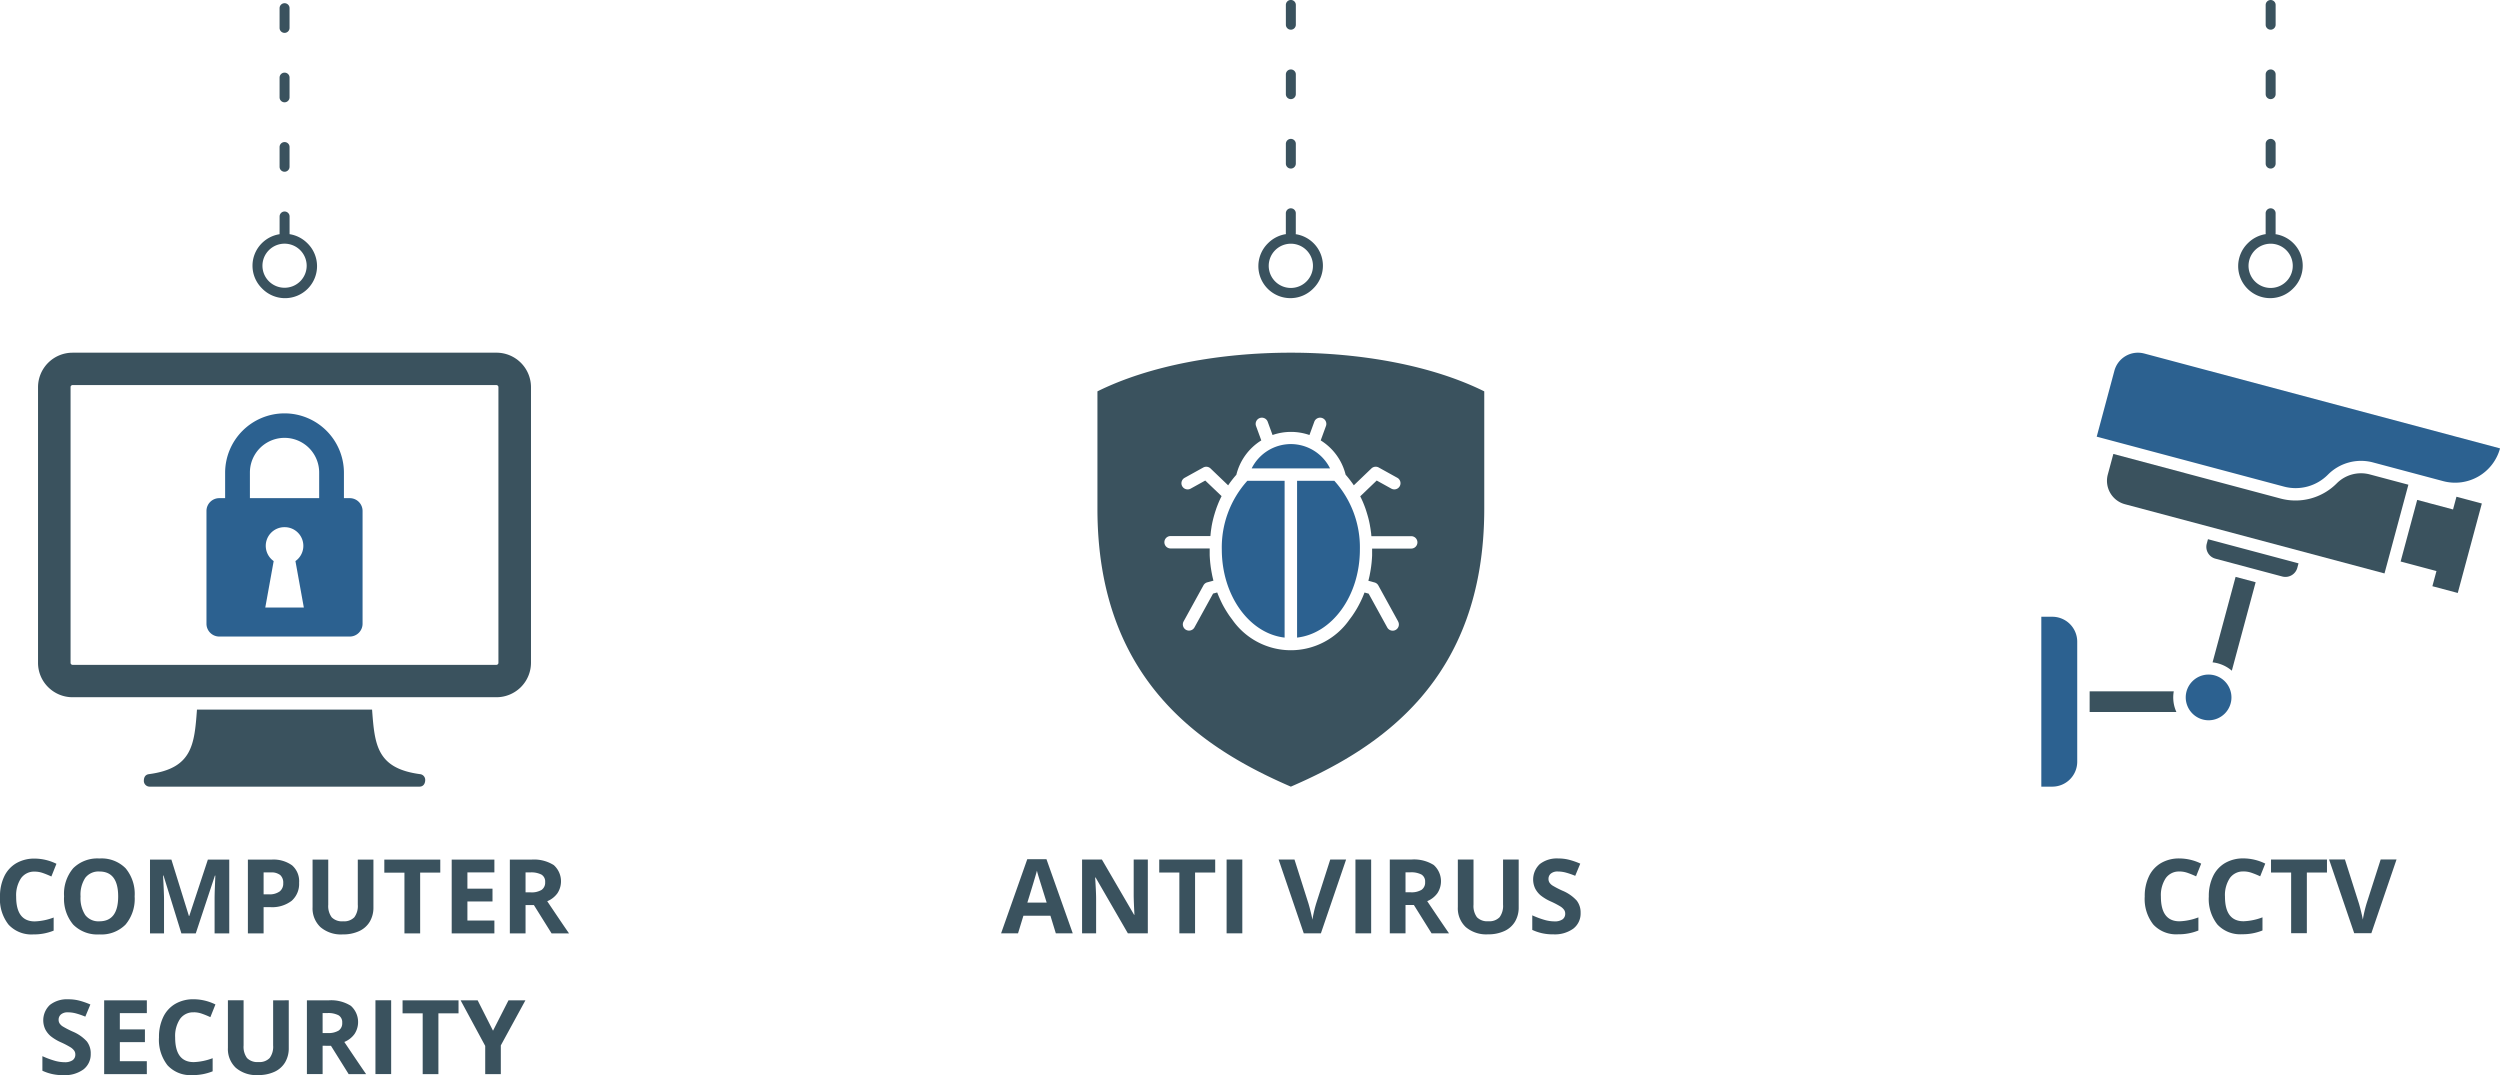 <svg xmlns="http://www.w3.org/2000/svg" width="446.45" height="192" viewBox="0 0 446.45 192">
  <g id="グループ_236" data-name="グループ 236" transform="translate(-183 -728)">
    <path id="パス_5720" data-name="パス 5720" d="M207.486,43.83a5.725,5.725,0,0,0-3.158,1.6l0,0a5.673,5.673,0,0,0,0,8.057v0a5.716,5.716,0,1,0,8.1-8.064h0a5.726,5.726,0,0,0-3.158-1.6V40.655a.94.94,0,0,0-.035-.248.892.892,0,0,0-1.745.248Zm1.78-12.032a.892.892,0,0,1-1.745.248.936.936,0,0,1-.035-.248V28.256a.892.892,0,0,1,1.745-.248.939.939,0,0,1,.035.248Zm0-12.4a.892.892,0,0,1-1.745.248.937.937,0,0,1-.035-.248V15.857a.892.892,0,0,1,1.745-.248.937.937,0,0,1,.035.248Zm0-12.4a.892.892,0,0,1-1.745.248A.939.939,0,0,1,207.486,7V3.458a.892.892,0,0,1,1.745-.248.937.937,0,0,1,.035.248Zm-3.685,39.682a3.95,3.95,0,0,1,6.744,2.781,3.939,3.939,0,0,1-3.95,3.931,3.948,3.948,0,0,1-2.793-1.151,3.922,3.922,0,0,1,0-5.561" transform="translate(25.442 725.994)" fill="#3a525e" fill-rule="evenodd"/>
    <path id="パス_5721" data-name="パス 5721" d="M1803.327,41.821a5.724,5.724,0,0,1,3.179,1.6l0,0a5.674,5.674,0,0,1,0,8.057v0a5.716,5.716,0,1,1-8.1-8.064h0a5.726,5.726,0,0,1,3.182-1.606.846.846,0,0,1-.024-.2V38.078a.892.892,0,0,1,1.745-.248.939.939,0,0,1,.035.248V41.62a.96.96,0,0,1-.021.2M1801.568.881a.892.892,0,0,1,1.745-.248.942.942,0,0,1,.035.248V4.424a.892.892,0,0,1-1.745.248.942.942,0,0,1-.035-.248Zm0,12.4a.892.892,0,0,1,1.745-.248.939.939,0,0,1,.035.248v3.542a.892.892,0,0,1-1.745.248.941.941,0,0,1-.035-.248Zm0,12.4a.892.892,0,0,1,1.745-.248.939.939,0,0,1,.035.248v3.542a.892.892,0,0,1-1.745.248.939.939,0,0,1-.035-.248Zm3.685,19a3.95,3.95,0,0,0-6.745,2.781,3.95,3.95,0,1,0,6.745-2.781" transform="translate(-1213.965 728)" fill="#3a525e" fill-rule="evenodd"/>
    <path id="パス_5723" data-name="パス 5723" d="M6.208,694.744a2.864,2.864,0,0,0-2.454,1.184,5.507,5.507,0,0,0-.868,3.3q0,4.406,3.322,4.407a10.493,10.493,0,0,0,3.374-.695v2.343a9.385,9.385,0,0,1-3.637.676,5.559,5.559,0,0,1-4.416-1.744A7.365,7.365,0,0,1,0,699.213a8.142,8.142,0,0,1,.751-3.6,5.427,5.427,0,0,1,2.157-2.371,6.409,6.409,0,0,1,3.3-.824,8.937,8.937,0,0,1,3.872.929l-.906,2.269a15.345,15.345,0,0,0-1.492-.612,4.444,4.444,0,0,0-1.474-.261m17.837,4.431a7.124,7.124,0,0,1-1.629,5.031,6.061,6.061,0,0,1-4.672,1.756,6.06,6.06,0,0,1-4.672-1.756,7.149,7.149,0,0,1-1.629-5.046,7.055,7.055,0,0,1,1.635-5.025,6.125,6.125,0,0,1,4.685-1.734,6.036,6.036,0,0,1,4.666,1.747,7.141,7.141,0,0,1,1.616,5.028m-9.66,0a5.509,5.509,0,0,0,.84,3.327,2.959,2.959,0,0,0,2.519,1.116q3.361,0,3.359-4.444t-3.341-4.45a2.977,2.977,0,0,0-2.528,1.122,5.47,5.47,0,0,0-.85,3.327m18.007,6.6L29.2,695.442h-.081q.172,3.155.173,4.207v6.129H26.786V692.6h3.823l3.13,10.075h.055L37.12,692.6h3.82v13.174H38.322v-6.236c0-.292.006-.633.016-1.018s.049-1.406.12-3.063h-.08l-3.415,10.318ZM47.074,698.8H48a3.067,3.067,0,0,0,1.937-.51,1.774,1.774,0,0,0,.643-1.482,1.828,1.828,0,0,0-.538-1.452,2.544,2.544,0,0,0-1.691-.467H47.074Zm6.338-2.091a4.018,4.018,0,0,1-1.335,3.254,5.733,5.733,0,0,1-3.8,1.126H47.074v4.687H44.268V692.6H48.5a5.664,5.664,0,0,1,3.665,1.03,3.762,3.762,0,0,1,1.251,3.078M66.687,692.6v8.528a4.91,4.91,0,0,1-.655,2.558,4.256,4.256,0,0,1-1.9,1.686,6.82,6.82,0,0,1-2.936.587,5.629,5.629,0,0,1-3.965-1.3,4.6,4.6,0,0,1-1.412-3.564V692.6h2.8v8.066a3.376,3.376,0,0,0,.615,2.236,2.565,2.565,0,0,0,2.04.713,2.512,2.512,0,0,0,2-.716,3.379,3.379,0,0,0,.621-2.248V692.6Zm8.344,13.174H72.225V694.929H68.631V692.6h9.994v2.325H75.031Zm13.257,0H80.664V692.6h7.624v2.288H83.47v2.9h4.481v2.288H83.47v3.4h4.818Zm5.565-7.325h.905a3.456,3.456,0,0,0,1.962-.443,1.568,1.568,0,0,0,.634-1.387,1.444,1.444,0,0,0-.646-1.334,3.945,3.945,0,0,0-2.005-.4h-.85Zm0,2.27v5.056H91.048V692.6H94.9a6.613,6.613,0,0,1,3.989.978,3.886,3.886,0,0,1,.652,5.037,4.221,4.221,0,0,1-1.817,1.417q2.985,4.443,3.891,5.742H98.5l-3.158-5.056ZM16.2,727.253a3.4,3.4,0,0,1-1.292,2.811,5.62,5.62,0,0,1-3.591,1.027A8.456,8.456,0,0,1,7.57,730.3v-2.6a15.611,15.611,0,0,0,2.268.839,6.694,6.694,0,0,0,1.7.243,2.421,2.421,0,0,0,1.418-.351,1.2,1.2,0,0,0,.494-1.045,1.145,1.145,0,0,0-.216-.689,2.373,2.373,0,0,0-.64-.581,15.767,15.767,0,0,0-1.715-.892,8.318,8.318,0,0,1-1.823-1.092,4.057,4.057,0,0,1-.967-1.218,3.772,3.772,0,0,1,.828-4.37,4.962,4.962,0,0,1,3.291-1,7.8,7.8,0,0,1,1.972.243,13.633,13.633,0,0,1,1.959.686l-.905,2.171a13.226,13.226,0,0,0-1.752-.6,5.7,5.7,0,0,0-1.363-.172,1.816,1.816,0,0,0-1.224.369,1.217,1.217,0,0,0-.427.966,1.182,1.182,0,0,0,.173.643,1.871,1.871,0,0,0,.547.532,16.341,16.341,0,0,0,1.78.923,7.128,7.128,0,0,1,2.546,1.771,3.457,3.457,0,0,1,.689,2.177m10.019,3.653H18.6V717.732h7.624v2.288H21.4v2.9h4.481V725.2H21.4V728.6h4.818Zm8.38-11.034a2.864,2.864,0,0,0-2.454,1.184,5.506,5.506,0,0,0-.869,3.3q0,4.406,3.322,4.407a10.488,10.488,0,0,0,3.374-.7v2.343a9.38,9.38,0,0,1-3.637.677,5.559,5.559,0,0,1-4.416-1.744,7.365,7.365,0,0,1-1.53-5.007,8.143,8.143,0,0,1,.751-3.6,5.426,5.426,0,0,1,2.157-2.371,6.407,6.407,0,0,1,3.3-.824,8.938,8.938,0,0,1,3.872.929l-.906,2.269a15.36,15.36,0,0,0-1.492-.612,4.445,4.445,0,0,0-1.474-.261m16.968-2.141v8.528a4.911,4.911,0,0,1-.655,2.558,4.256,4.256,0,0,1-1.9,1.685,6.821,6.821,0,0,1-2.936.587,5.63,5.63,0,0,1-3.965-1.3,4.6,4.6,0,0,1-1.412-3.564v-8.491h2.8V725.8a3.377,3.377,0,0,0,.615,2.236,2.565,2.565,0,0,0,2.04.713,2.512,2.512,0,0,0,2-.716,3.378,3.378,0,0,0,.621-2.248v-8.051Zm6.045,5.849h.905a3.455,3.455,0,0,0,1.962-.443,1.568,1.568,0,0,0,.633-1.387,1.445,1.445,0,0,0-.646-1.335,3.948,3.948,0,0,0-2.005-.4h-.85Zm0,2.27v5.056H54.807V717.732h3.857a6.612,6.612,0,0,1,3.99.978,3.885,3.885,0,0,1,.652,5.037,4.222,4.222,0,0,1-1.817,1.418q2.985,4.443,3.891,5.742H62.264l-3.158-5.056Zm9.434-8.119h2.806v13.174H67.047ZM78.29,730.906H75.484v-10.85H71.89v-2.325h9.994v2.325H78.29Zm9.753-7.75,2.763-5.425h3.022l-4.391,8.048v5.127H86.649v-5.037l-4.391-8.137H85.3Z" transform="translate(183 188.909)" fill="#3a525e" fill-rule="evenodd"/>
    <path id="パス_5724" data-name="パス 5724" d="M813.278,705.76l-.961-3.137H807.49l-.958,3.137h-3.025l4.672-13.23h3.43l4.691,13.23Zm-1.632-5.48q-1.33-4.263-1.5-4.822c-.111-.372-.192-.667-.238-.883q-.3,1.153-1.712,5.7Zm18.063,5.48h-3.566l-5.76-9.967h-.08q.172,2.643.173,3.767v6.2h-2.509V692.586h3.541l5.748,9.869h.065q-.139-2.57-.136-3.632v-6.237h2.525Zm8.436,0H835.34V694.911h-3.594v-2.325h9.994v2.325h-3.594Zm5.633-13.174h2.806V705.76h-2.806Zm18.508,0h2.833l-4.5,13.174h-3.063l-4.49-13.174H855.9l2.491,7.839c.139.464.281,1,.43,1.617s.241,1.046.278,1.285a22.666,22.666,0,0,1,.677-2.9Zm4.5,0h2.806V705.76h-2.806Zm8.943,5.849h.905a3.455,3.455,0,0,0,1.962-.443,1.567,1.567,0,0,0,.633-1.387,1.445,1.445,0,0,0-.646-1.335,3.943,3.943,0,0,0-2.005-.4h-.85Zm0,2.27v5.056H872.92V692.586h3.857a6.614,6.614,0,0,1,3.99.978,3.885,3.885,0,0,1,.652,5.037,4.224,4.224,0,0,1-1.817,1.418q2.985,4.443,3.891,5.742h-3.115l-3.158-5.056Zm20.21-8.119v8.528a4.912,4.912,0,0,1-.655,2.558,4.257,4.257,0,0,1-1.9,1.685,6.817,6.817,0,0,1-2.936.588,5.629,5.629,0,0,1-3.965-1.3,4.6,4.6,0,0,1-1.412-3.564v-8.491h2.8v8.066a3.376,3.376,0,0,0,.615,2.236,2.565,2.565,0,0,0,2.039.713,2.512,2.512,0,0,0,2-.716,3.38,3.38,0,0,0,.621-2.248v-8.051Zm11.057,9.521a3.4,3.4,0,0,1-1.292,2.811,5.62,5.62,0,0,1-3.591,1.027,8.458,8.458,0,0,1-3.749-.794v-2.6a15.6,15.6,0,0,0,2.268.839,6.694,6.694,0,0,0,1.7.243,2.424,2.424,0,0,0,1.418-.35,1.2,1.2,0,0,0,.495-1.046,1.143,1.143,0,0,0-.216-.689,2.374,2.374,0,0,0-.64-.581,15.747,15.747,0,0,0-1.715-.892,8.322,8.322,0,0,1-1.823-1.092,4.053,4.053,0,0,1-.967-1.218,3.772,3.772,0,0,1,.828-4.37,4.962,4.962,0,0,1,3.291-1,7.8,7.8,0,0,1,1.971.243,13.622,13.622,0,0,1,1.959.686l-.905,2.171a13.2,13.2,0,0,0-1.752-.6,5.7,5.7,0,0,0-1.363-.172,1.816,1.816,0,0,0-1.224.369,1.217,1.217,0,0,0-.427.966,1.181,1.181,0,0,0,.173.643,1.875,1.875,0,0,0,.547.532,16.439,16.439,0,0,0,1.78.922,7.129,7.129,0,0,1,2.546,1.771,3.457,3.457,0,0,1,.689,2.177" transform="translate(-441.731 188.909)" fill="#3a525e" fill-rule="evenodd"/>
    <path id="パス_5726" data-name="パス 5726" d="M1727.632,694.726a2.864,2.864,0,0,0-2.454,1.184,5.507,5.507,0,0,0-.869,3.3q0,4.406,3.322,4.407a10.493,10.493,0,0,0,3.375-.7v2.344a9.384,9.384,0,0,1-3.637.676,5.559,5.559,0,0,1-4.416-1.744,7.362,7.362,0,0,1-1.53-5.006,8.142,8.142,0,0,1,.751-3.6,5.427,5.427,0,0,1,2.157-2.371,6.405,6.405,0,0,1,3.3-.824,8.938,8.938,0,0,1,3.872.929l-.906,2.27a15.307,15.307,0,0,0-1.492-.612,4.443,4.443,0,0,0-1.474-.261m11.443,0a2.864,2.864,0,0,0-2.454,1.184,5.507,5.507,0,0,0-.868,3.3q0,4.406,3.322,4.407a10.5,10.5,0,0,0,3.375-.7v2.344a9.387,9.387,0,0,1-3.638.676,5.559,5.559,0,0,1-4.416-1.744,7.364,7.364,0,0,1-1.53-5.006,8.142,8.142,0,0,1,.751-3.6,5.426,5.426,0,0,1,2.157-2.371,6.4,6.4,0,0,1,3.3-.824,8.938,8.938,0,0,1,3.872.929l-.906,2.27a15.282,15.282,0,0,0-1.492-.612,4.443,4.443,0,0,0-1.474-.261m11.3,11.034h-2.806V694.911h-3.594v-2.325h9.994v2.325h-3.594Zm13.186-13.174h2.833l-4.5,13.174h-3.062l-4.49-13.174h2.833l2.491,7.839c.139.464.281,1,.429,1.618s.241,1.046.278,1.285a22.674,22.674,0,0,1,.677-2.9Z" transform="translate(-1155.416 188.909)" fill="#3a525e" fill-rule="evenodd"/>
    <path id="パス_5729" data-name="パス 5729" d="M1638.4,497.429h1.963a4.452,4.452,0,0,1,4.45,4.428V523.34a4.452,4.452,0,0,1-4.45,4.428H1638.4Z" transform="translate(-1090.862 340.711)" fill="#2c6190" fill-rule="evenodd"/>
    <path id="パス_5730" data-name="パス 5730" d="M1706.86,466.231l-4.255,15.8a6.316,6.316,0,0,0-3.438-1.49l4.111-15.267Zm-14.146,23.179h-15.5V485.72h15.022a6.291,6.291,0,0,0,.474,3.691" transform="translate(-1121.046 365.744)" fill="#3a525e" fill-rule="evenodd"/>
    <path id="パス_5731" data-name="パス 5731" d="M1787.317,439.19l-.218.81a2.2,2.2,0,0,1-2.68,1.54l-11.944-3.185a2.183,2.183,0,0,1-1.547-2.667l.218-.81Z" transform="translate(-1193.847 389.412)" fill="#3a525e" fill-rule="evenodd"/>
    <path id="パス_5732" data-name="パス 5732" d="M1929.753,401.194l6.4,1.707.612-2.273,4.532,1.209-4.3,15.977-4.532-1.208.729-2.706-6.4-1.706Z" transform="translate(-1315.09 416.079)" fill="#3a525e" fill-rule="evenodd"/>
    <path id="パス_5733" data-name="パス 5733" d="M1744.925,371.615l-4.266,15.845L1694.312,375.1a4.33,4.33,0,0,1-3.069-5.29l.993-3.689L1722,374.06a10.388,10.388,0,0,0,10.154-2.708,6.106,6.106,0,0,1,5.865-1.577Z" transform="translate(-1131.835 442.944)" fill="#3a525e" fill-rule="evenodd"/>
    <path id="パス_5734" data-name="パス 5734" d="M1691.317,284.6l63.539,16.943,0,.018a8.307,8.307,0,0,1-10.149,5.831l-12.532-3.341a8.325,8.325,0,0,0-8.015,2.15,8.121,8.121,0,0,1-8,2.135l-33.325-8.886L1686,287.656a4.352,4.352,0,0,1,5.316-3.054" transform="translate(-1125.405 506.529)" fill="#2c6190" fill-rule="evenodd"/>
    <path id="パス_5735" data-name="パス 5735" d="M1758.418,552.22a4.082,4.082,0,1,0-4.1-4.082,4.1,4.1,0,0,0,4.1,4.082" transform="translate(-1180.99 304.408)" fill="#2c6190" fill-rule="evenodd"/>
    <path id="パス_5736" data-name="パス 5736" d="M112.405,284.454a6.166,6.166,0,0,1,6.164,6.134v49.26a6.168,6.168,0,0,1-6.164,6.134H36.7a6.161,6.161,0,0,1-4.354-1.8,6.1,6.1,0,0,1-1.81-4.332v-49.26a6.165,6.165,0,0,1,6.164-6.134Zm0,5.782H36.7a.339.339,0,0,0-.245.108.334.334,0,0,0-.108.244v49.26a.333.333,0,0,0,.108.243.34.34,0,0,0,.245.109h75.7a.34.34,0,0,0,.245-.108.335.335,0,0,0,.109-.243v-49.26a.371.371,0,0,0-.353-.351" transform="translate(159.255 506.529)" fill="#3a525e" fill-rule="evenodd"/>
    <path id="パス_5737" data-name="パス 5737" d="M156.209,572.332c.461,6.32.853,10.5,8.588,11.526a1.027,1.027,0,0,1,.9,1.021c0,.645-.309,1.208-1.035,1.208H116.485a1.034,1.034,0,0,1-1.035-1.03c0-.6.231-1.11.9-1.2,7.734-1.026,8.127-5.206,8.588-11.526Z" transform="translate(93.237 282.392)" fill="#3a525e" fill-rule="evenodd"/>
    <path id="パス_5738" data-name="パス 5738" d="M179.65,333.393a10.615,10.615,0,0,1,10.609,10.558v4.584H191.3a2.289,2.289,0,0,1,2.288,2.276v20.161a2.289,2.289,0,0,1-2.288,2.277H168a2.289,2.289,0,0,1-2.288-2.277V350.811A2.289,2.289,0,0,1,168,348.535h1.043v-4.584a10.615,10.615,0,0,1,10.609-10.558m-6.184,15.142h12.369v-4.584a6.184,6.184,0,0,0-12.369,0Zm6.184,5.181a3.332,3.332,0,0,0-1.939,6.056l-1.5,8.3h6.886l-1.5-8.3a3.332,3.332,0,0,0-1.938-6.056" transform="translate(54.16 468.426)" fill="#2c6190" fill-rule="evenodd"/>
    <path id="パス_5745" data-name="パス 5745" d="M915.367,361.95c-15.689-6.789-34.539-18.881-34.539-49.621V291.36c18.546-9.208,50.533-9.208,69.079,0v20.969c0,30.74-18.851,42.833-34.54,49.621m19.173-29.479-3.548-6.449a1.1,1.1,0,0,0-.687-.538v0l-1.095-.3.044-.171.006-.022.037-.149.013-.054.008-.032.04-.172h0q.047-.2.091-.41l0-.021.036-.173,0-.011c.027-.136.053-.273.078-.409v0l0-.01q.031-.174.06-.348l.009-.055q.05-.311.091-.623l0-.021q.023-.175.043-.35l.005-.044.022-.209v-.011l.017-.176,0-.022.006-.066c.01-.117.02-.234.029-.351h0l.006-.087.006-.088,0-.033.013-.209v-.022l.009-.176v-.011l0-.077,0-.088,0-.044,0-.044,0-.088,0-.077v-.011l0-.176v-.022l0-.154v-.431h6.985a1.107,1.107,0,1,0,0-2.215h-7.111l-.022-.2,0-.036-.02-.167,0-.031,0-.034q-.022-.174-.047-.347l-.013-.087,0-.029-.032-.2h0l0-.026-.034-.207,0-.024c-.025-.144-.051-.287-.078-.431l0-.01,0-.019-.04-.2,0-.011,0-.016-.024-.114-.021-.1,0-.014-.025-.114-.023-.1,0-.011-.026-.114-.025-.105,0-.009-.028-.114-.026-.107,0-.007-.029-.113-.028-.109v0l-.054-.2-.006-.023v0l-.006-.02-.057-.205h0l-.033-.112-.033-.112v0l-.033-.109-.034-.112,0-.006-.056-.177-.013-.04,0-.008-.014-.043-.056-.171,0-.01-.034-.1-.038-.111,0-.013-.034-.1-.016-.043-.059-.163-.005-.014-.04-.11-.006-.017-.035-.092-.042-.109-.007-.019-.035-.089-.043-.108-.035-.089-.008-.02-.044-.108-.044-.106v0l-.045-.108-.011-.026-.035-.081-.047-.107-.047-.1v0l-.048-.106-.014-.03-.035-.076-.049-.106-.039-.083-.011-.023-.051-.1-.035-.073-.016-.032-.052-.1,2.944-2.822,2.606,1.444a1.1,1.1,0,1,0,1.078-1.929l-3.323-1.841a1.115,1.115,0,0,0-1.308.169l-3.141,3.01-.021-.031-.021-.031-.042-.062-.021-.031-.021-.031-.021-.031-.021-.031-.021-.031-.01-.013-.012-.017-.022-.031-.022-.03-.022-.031-.022-.031-.022-.03-.044-.06-.022-.03-.022-.03-.022-.03-.022-.03-.044-.06-.022-.03-.022-.03-.022-.03-.023-.03-.023-.03-.022-.03-.023-.029-.023-.029-.023-.03-.023-.03-.023-.029-.043-.055,0,0-.023-.029-.023-.029-.023-.029-.023-.029-.023-.029h0l-.023-.029-.024-.029-.024-.029-.024-.029-.024-.029-.024-.029-.024-.029-.024-.029-.024-.029-.024-.029-.024-.028-.024-.029-.049-.057-.024-.028-.024-.029-.025-.028-.025-.028-.049-.055h0l-.025-.028-.025-.028-.025-.028a10.027,10.027,0,0,0-4.451-6.131l.945-2.592a1.109,1.109,0,0,0-2.086-.753l-.869,2.382a10.022,10.022,0,0,0-6.591,0l-.868-2.381a1.109,1.109,0,0,0-2.086.753l.945,2.591a10.026,10.026,0,0,0-4.452,6.134h0l-.025.028-.025.028-.124.14-.024.029-.1.114-.024.028-.024.029-.024.029-.072.086-.024.029-.024.029-.024.029-.071.087-.024.029-.023.029-.023.029-.023.029-.046.059-.023.029-.023.03-.023.029-.023.029-.091.119-.022.03-.023.03-.089.12-.022.03-.022.03-.087.121-.021.03-.022.03-.021.031-.022.03-.021.031-.021.031-.021.031-.021.031-.021.031-.063.092-.021.031-.021.031-3.141-3.01a1.114,1.114,0,0,0-1.308-.169l-3.323,1.841a1.1,1.1,0,0,0-.43,1.5,1.112,1.112,0,0,0,1.508.428l2.606-1.444L903,310.07l-.052.1-.016.032-.035.073-.051.1-.011.023-.039.083-.049.106-.035.076-.014.03-.048.106v0l-.047.1-.047.107-.046.107-.046.108v0l-.044.106-.044.108-.008.02-.035.089-.043.108-.006.016-.036.093-.042.109-.014.037-.027.072-.041.11-.005.014-.074.206-.035.1,0,.013-.038.111-.038.111-.037.111-.034.1,0,.008-.036.111-.033.106,0,.006-.034.112-.033.109v0l-.033.112-.033.112h0l-.032.112-.031.113v0l-.03.111-.03.113-.029.113-.029.113,0,.007-.026.107-.027.114c-.024.1-.048.205-.071.308l-.008.034-.025.114,0,.014-.021.1-.024.114,0,.016-.02.1-.023.115,0,.019-.018.1-.021.115,0,.021,0,.017-.033.187v0l0,.024-.015.091-.019.115,0,.026-.014.089-.018.115,0,.029-.013.087-.016.116,0,.031,0,.019-.024.181,0,.034,0,.031-.021.167,0,.036-.022.2h-7.111a1.107,1.107,0,1,0,0,2.215h6.985v.431l0,.154v.022l0,.176v.011l0,.077,0,.088,0,.044,0,.044,0,.088,0,.077v.011l.009.176v.022l.013.209,0,.033.006.088.006.087h0q.015.207.035.413v0l0,.023.017.176v.011l.022.209.005.044q.02.175.043.351l0,.021q.041.312.091.623l.009.055q.028.174.06.348l0,.01v0q.037.206.078.411l0,.012.036.173,0,.021c.029.137.059.273.09.41h0l.04.172.008.032.013.054.037.149.006.022.044.171-1.095.3v0a1.1,1.1,0,0,0-.687.538l-3.548,6.449a1.107,1.107,0,0,0,1.947,1.055l3.319-6.032.738-.2.031.081.006.015.026.066.032.081.032.081.033.08.032.081h0l.033.079.033.08.014.035.02.045.034.08.029.068.006.012.035.079.035.079.009.021.026.058.036.079.024.054.012.025.036.079.037.078,0,.008.034.071.038.078.019.04.019.038.038.078.036.072,0,.006.039.078.039.077.014.027,0,.006.094.179.01.019.082.153.007.013.076.139.025.045.06.106.043.075h0l.043.075.044.075.019.032.025.043.044.074.038.062.007.012.045.074.045.074.012.019.034.055.046.073.031.049.015.024.094.145h0l0,.007.005.008q.112.171.228.341l0,.006.049.071.05.071.017.024.033.047.089.124.013.017.051.07.052.07.009.012.009.013.086.115.031.041.128.167a12.748,12.748,0,0,0,20.95,0l.128-.167.031-.041.086-.115.009-.013.009-.012.051-.07.051-.07.013-.017.038-.053.051-.071.016-.023.034-.048.05-.071.049-.071,0-.006.045-.066.164-.246.028-.043.047-.073.047-.073.015-.024.031-.049.046-.073.034-.055.012-.019.045-.074.045-.074.007-.012.006-.01.076-.126.025-.043.018-.032.044-.075.043-.075h0l.043-.075.042-.076.017-.031.025-.045.042-.076.034-.063.007-.013.006-.011.073-.137,0,0,.01-.019.03-.058.04-.077.026-.05.013-.026.039-.077.078-.155.038-.078.038-.078.038-.078.062-.13.013-.026.036-.079.012-.025.024-.053.036-.079.027-.058.009-.021.035-.079.035-.079.033-.076,0,0,.034-.08.019-.045.014-.034.033-.08.033-.079h0l.032-.08.065-.161.032-.081.026-.066.006-.015.031-.081.738.2,3.318,6.032a1.107,1.107,0,0,0,1.947-1.055" transform="translate(-501.848 506.529)" fill="#3a525e" fill-rule="evenodd"/>
    <path id="パス_5746" data-name="パス 5746" d="M1000.749,387.783a17.751,17.751,0,0,1,4.561,12.267c0,8.244-4.929,15.013-11.217,15.733v-28Zm-8.881,28c-6.287-.721-11.216-7.489-11.216-15.733a17.752,17.752,0,0,1,4.56-12.267h6.656Z" transform="translate(-579.462 426.079)" fill="#2c6190" fill-rule="evenodd"/>
    <path id="パス_5747" data-name="パス 5747" d="M1018.59,362.506a7.836,7.836,0,0,0-7-4.345h0a7.836,7.836,0,0,0-7,4.345Z" transform="translate(-598.068 449.142)" fill="#2c6190" fill-rule="evenodd"/>
    <path id="パス_5748" data-name="パス 5748" d="M1016.911,41.821a5.725,5.725,0,0,1,3.179,1.6l0,0a5.673,5.673,0,0,1,0,8.057v0a5.716,5.716,0,1,1-8.1-8.064h0a5.726,5.726,0,0,1,3.182-1.606.853.853,0,0,1-.024-.2V38.078a.892.892,0,0,1,1.745-.248.934.934,0,0,1,.035.248V41.62a.964.964,0,0,1-.021.2M1015.152.881A.892.892,0,0,1,1016.9.634a.937.937,0,0,1,.035.248V4.424a.892.892,0,0,1-1.745.248.939.939,0,0,1-.035-.248Zm0,12.4a.892.892,0,0,1,1.745-.248.934.934,0,0,1,.035.248v3.542a.892.892,0,0,1-1.745.248.938.938,0,0,1-.035-.248Zm0,12.4a.892.892,0,0,1,1.745-.248.934.934,0,0,1,.035.248v3.542a.892.892,0,0,1-1.745.248.937.937,0,0,1-.035-.248Zm3.685,19a3.95,3.95,0,0,0-6.745,2.781,3.95,3.95,0,1,0,6.745-2.781" transform="translate(-602.523 728)" fill="#3a525e" fill-rule="evenodd"/>
  </g>
</svg>

